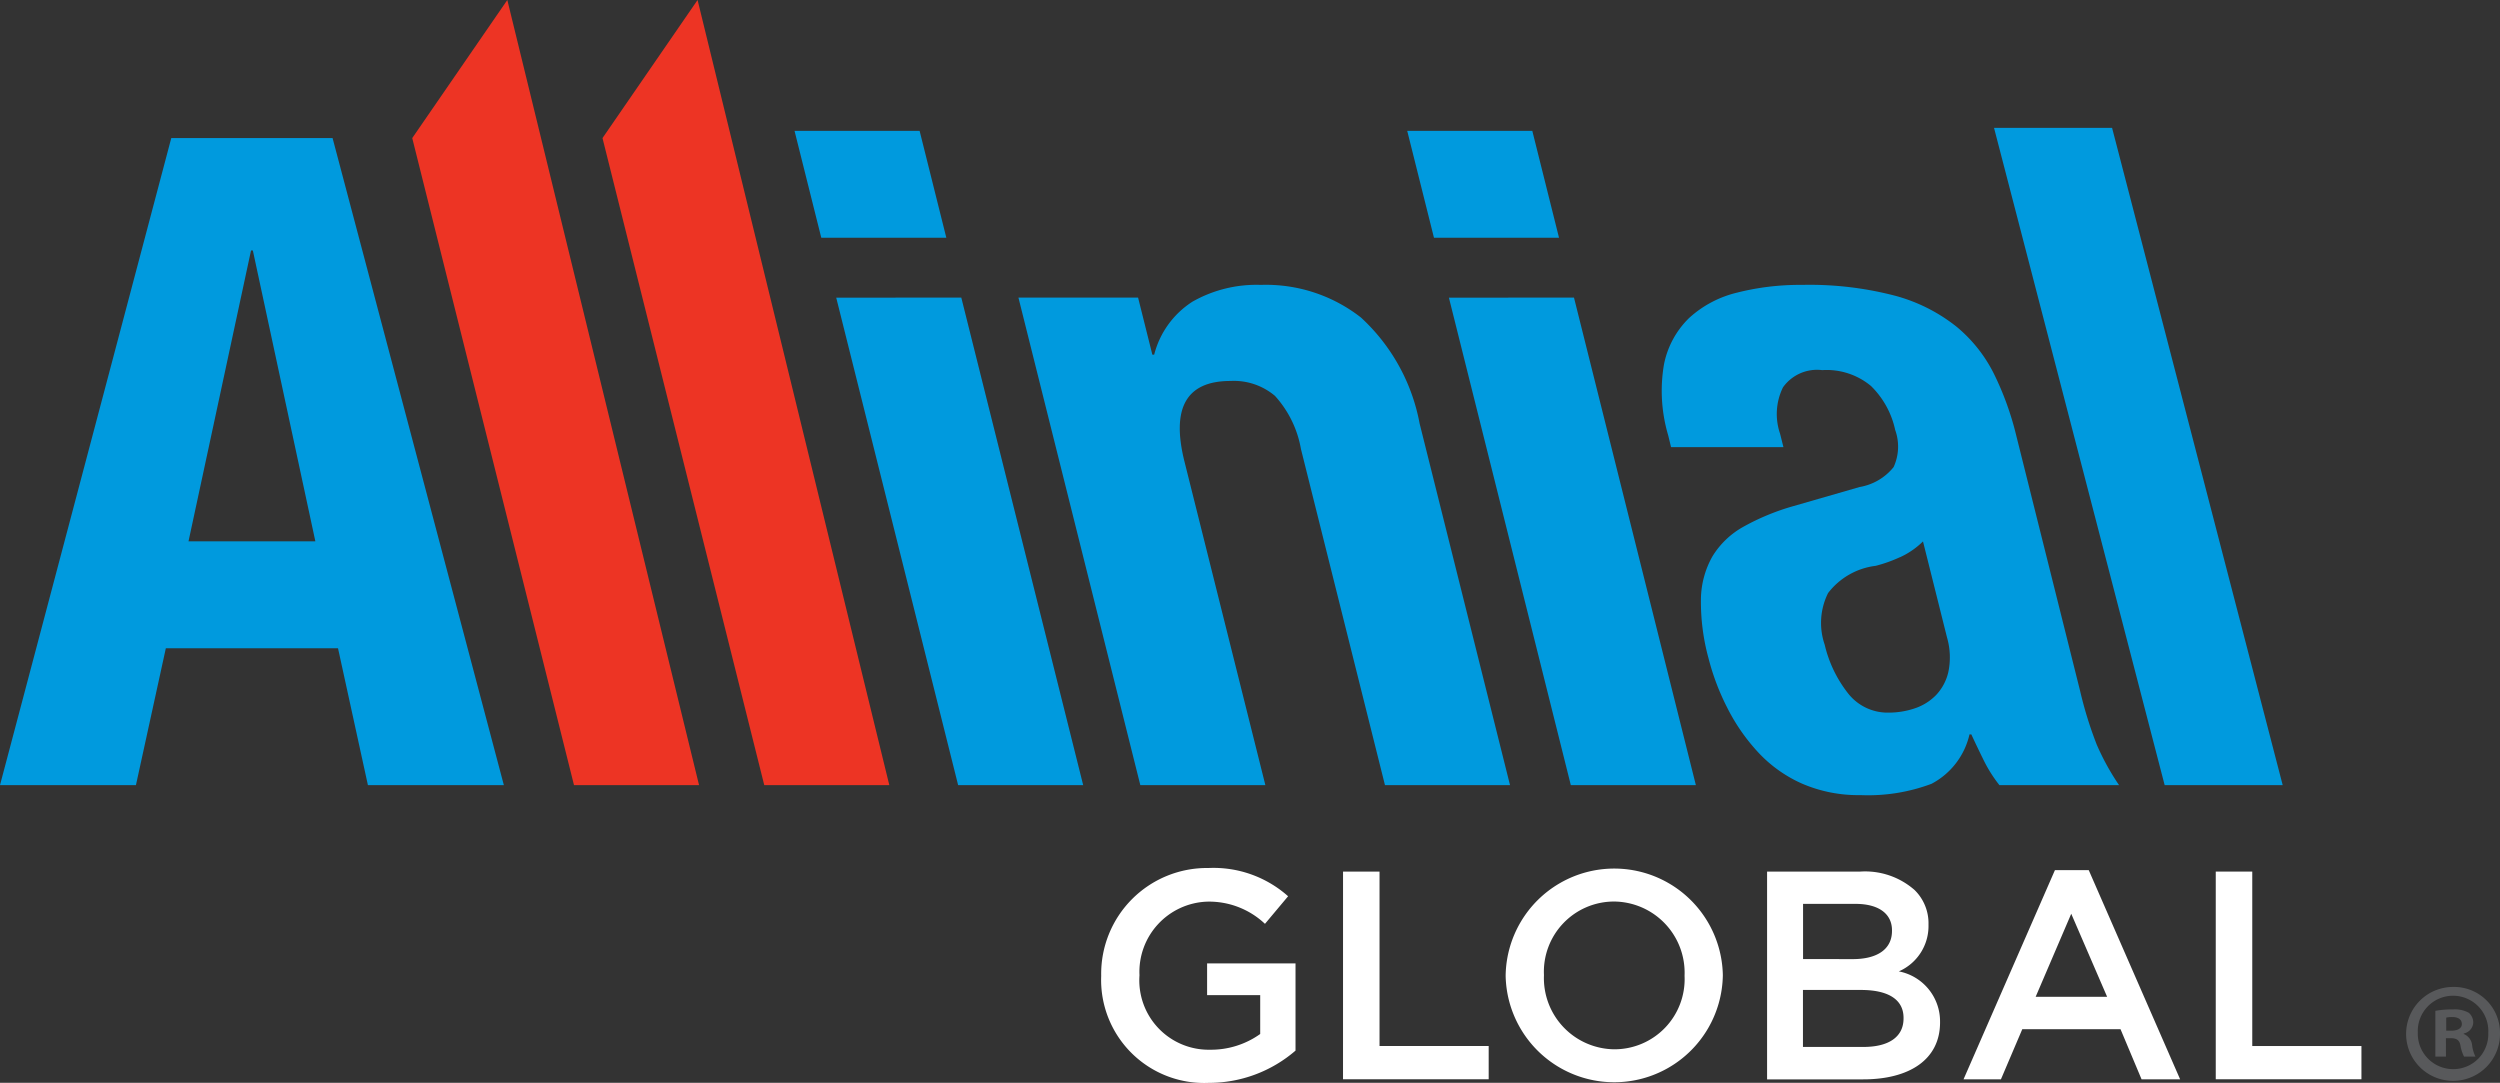 <svg xmlns="http://www.w3.org/2000/svg" width="123.95" height="53.686" viewBox="0 0 123.95 53.686">
  <rect x="0" y="0" width="123.95" height="53.686" fill="#333333" stroke="none"/>
  <g id="Group_96" data-name="Group 96" transform="translate(-46.734 -57.627)">
    <g id="Group_94" data-name="Group 94" transform="translate(46.734 57.627)">
      <g id="Group_93" data-name="Group 93" transform="translate(54.597 43.036)">
        <path id="Path_86" data-name="Path 86" d="M187.306,173.787v-.03a5.246,5.246,0,0,1,5.31-5.325,5.561,5.561,0,0,1,3.957,1.4l-1.147,1.368a4.034,4.034,0,0,0-2.883-1.1,3.483,3.483,0,0,0-3.339,3.633v.03a3.439,3.439,0,0,0,3.5,3.678,4.2,4.2,0,0,0,2.486-.78v-1.927h-2.633v-1.574h4.384v4.325a6.566,6.566,0,0,1-4.3,1.6A5.109,5.109,0,0,1,187.306,173.787Z" transform="translate(-187.306 -168.432)" fill="#fff"/>
        <path id="Path_87" data-name="Path 87" d="M218.179,168.887h1.809v8.649H225.4v1.648h-7.222Z" transform="translate(-206.188 -168.71)" fill="#fff"/>
        <path id="Path_88" data-name="Path 88" d="M238.937,173.787v-.03a5.385,5.385,0,0,1,10.768-.03v.03a5.385,5.385,0,0,1-10.768.03Zm8.871,0v-.03a3.528,3.528,0,0,0-3.5-3.663,3.479,3.479,0,0,0-3.472,3.633v.03a3.528,3.528,0,0,0,3.5,3.663A3.479,3.479,0,0,0,247.808,173.787Z" transform="translate(-218.884 -168.432)" fill="#fff"/>
        <path id="Path_89" data-name="Path 89" d="M272.311,168.887h4.619a3.716,3.716,0,0,1,2.692.912,2.305,2.305,0,0,1,.692,1.707v.029a2.452,2.452,0,0,1-1.471,2.3,2.524,2.524,0,0,1,2.044,2.5v.03c0,1.839-1.515,2.824-3.81,2.824h-4.766Zm4.251,4.34c1.162,0,1.942-.456,1.942-1.4v-.03c0-.809-.647-1.309-1.809-1.309h-2.6v2.736Zm.529,4.354c1.236,0,1.986-.485,1.986-1.412v-.03c0-.868-.692-1.383-2.118-1.383h-2.869v2.824Z" transform="translate(-239.296 -168.71)" fill="#fff"/>
        <path id="Path_90" data-name="Path 90" d="M301.918,168.7h1.677l4.531,10.371h-1.912l-1.044-2.486H300.3l-1.059,2.486h-1.854Zm2.589,6.281-1.78-4.119-1.765,4.119Z" transform="translate(-254.632 -168.594)" fill="#fff"/>
        <path id="Path_91" data-name="Path 91" d="M329.586,168.887h1.81v8.649h5.413v1.648h-7.223Z" transform="translate(-274.326 -168.71)" fill="#fff"/>
      </g>
      <path id="Path_92" data-name="Path 92" d="M154.362,74.328l1.325,5.3h-6.2l-1.326-5.3Zm2.067,8.267,6.043,24.172h-6.2L150.228,82.6Z" transform="translate(-108.768 -67.841)" fill="#009ade"/>
      <path id="Path_93" data-name="Path 93" d="M63.223,75.254l8.492,32.08h-6.74l-1.482-6.784H54.956l-1.482,6.784h-6.74l8.492-32.08ZM62.37,95.248l-3.1-14.422h-.09l-3.1,14.422Z" transform="translate(-46.734 -68.408)" fill="#009ade"/>
      <path id="Path_94" data-name="Path 94" d="M104.07,57.627l9.506,38.926h-6.2l-8.02-32.08Z" transform="translate(-78.917 -57.627)" fill="#ed3424"/>
      <path id="Path_95" data-name="Path 95" d="M128.361,57.627l9.506,38.926h-6.2l-8.02-32.08Z" transform="translate(-93.775 -57.627)" fill="#ed3424"/>
      <path id="Path_96" data-name="Path 96" d="M182.674,94.623l.708,2.831h.09a4.413,4.413,0,0,1,1.9-2.629,6.409,6.409,0,0,1,3.387-.831,7.641,7.641,0,0,1,4.965,1.618,9.493,9.493,0,0,1,2.909,5.257l4.482,17.927h-6.2l-4.167-16.669a5.263,5.263,0,0,0-1.286-2.629,3.155,3.155,0,0,0-2.207-.741q-3.28,0-2.28,4l4.01,16.04h-6.2l-6.043-24.172Z" transform="translate(-126.248 -79.869)" fill="#009ade"/>
      <path id="Path_97" data-name="Path 97" d="M232.572,74.328l1.325,5.3h-6.2l-1.326-5.3Zm2.067,8.267,6.043,24.172h-6.2L228.438,82.6Z" transform="translate(-156.601 -67.841)" fill="#009ade"/>
      <path id="Path_98" data-name="Path 98" d="M259.168,101.453a7.761,7.761,0,0,1-.207-3.527,4.4,4.4,0,0,1,1.246-2.292,5.386,5.386,0,0,1,2.382-1.258,12.628,12.628,0,0,1,3.207-.382,16.761,16.761,0,0,1,4.628.539,8.379,8.379,0,0,1,3.033,1.528,7.179,7.179,0,0,1,1.87,2.359,14.746,14.746,0,0,1,1.084,2.988l3.179,12.715a19.5,19.5,0,0,0,.82,2.651,12.032,12.032,0,0,0,1.112,2.022H275.59a6.888,6.888,0,0,1-.78-1.235q-.321-.651-.613-1.281h-.09a3.7,3.7,0,0,1-1.881,2.449,8.952,8.952,0,0,1-3.522.562,7.028,7.028,0,0,1-2.881-.562,6.632,6.632,0,0,1-2.185-1.55,9.537,9.537,0,0,1-1.544-2.224,11.786,11.786,0,0,1-.927-2.449,10.609,10.609,0,0,1-.376-2.943,4.412,4.412,0,0,1,.572-2.111,4.176,4.176,0,0,1,1.522-1.46,11.581,11.581,0,0,1,2.505-1.034l3.269-.943a2.745,2.745,0,0,0,1.685-.988,2.433,2.433,0,0,0,.078-1.842,4.317,4.317,0,0,0-1.2-2.179,3.433,3.433,0,0,0-2.42-.786,2.069,2.069,0,0,0-1.943.854,3,3,0,0,0-.146,2.291l.169.674h-5.572Zm11.486,6.043a6.952,6.952,0,0,1-1.2.427,3.514,3.514,0,0,0-2.358,1.348,3.317,3.317,0,0,0-.169,2.561,6.183,6.183,0,0,0,1.134,2.381,2.492,2.492,0,0,0,2.044.988,4.043,4.043,0,0,0,1.253-.2,2.655,2.655,0,0,0,1.072-.651,2.449,2.449,0,0,0,.629-1.168,3.542,3.542,0,0,0-.067-1.707l-1.191-4.763A3.968,3.968,0,0,1,270.654,107.5Z" transform="translate(-176.459 -79.869)" fill="#009ade"/>
      <path id="Path_99" data-name="Path 99" d="M309.74,106.537,301.28,73.95h5.853l8.459,32.587Z" transform="translate(-202.416 -67.61)" fill="#009ade"/>
    </g>
    <g id="Group_95" data-name="Group 95" transform="translate(166.029 106.56)">
      <path id="Path_100" data-name="Path 100" d="M358.539,185.881a2.328,2.328,0,1,1-2.321-2.265A2.276,2.276,0,0,1,358.539,185.881Zm-4.075,0a1.755,1.755,0,0,0,1.768,1.81,1.735,1.735,0,0,0,1.726-1.8,1.749,1.749,0,1,0-3.494-.014Zm1.395,1.188h-.525V184.8a4.579,4.579,0,0,1,.87-.069,1.411,1.411,0,0,1,.787.166.628.628,0,0,1,.221.5.581.581,0,0,1-.47.525v.028a.666.666,0,0,1,.414.552,1.732,1.732,0,0,0,.166.566h-.566a1.938,1.938,0,0,1-.179-.552c-.042-.249-.18-.359-.47-.359h-.249Zm.014-1.284h.249c.29,0,.525-.1.525-.331,0-.207-.152-.346-.484-.346a1.241,1.241,0,0,0-.29.028Z" transform="translate(-353.884 -183.616)" fill="#58595b"/>
    </g>
  </g>
</svg>
